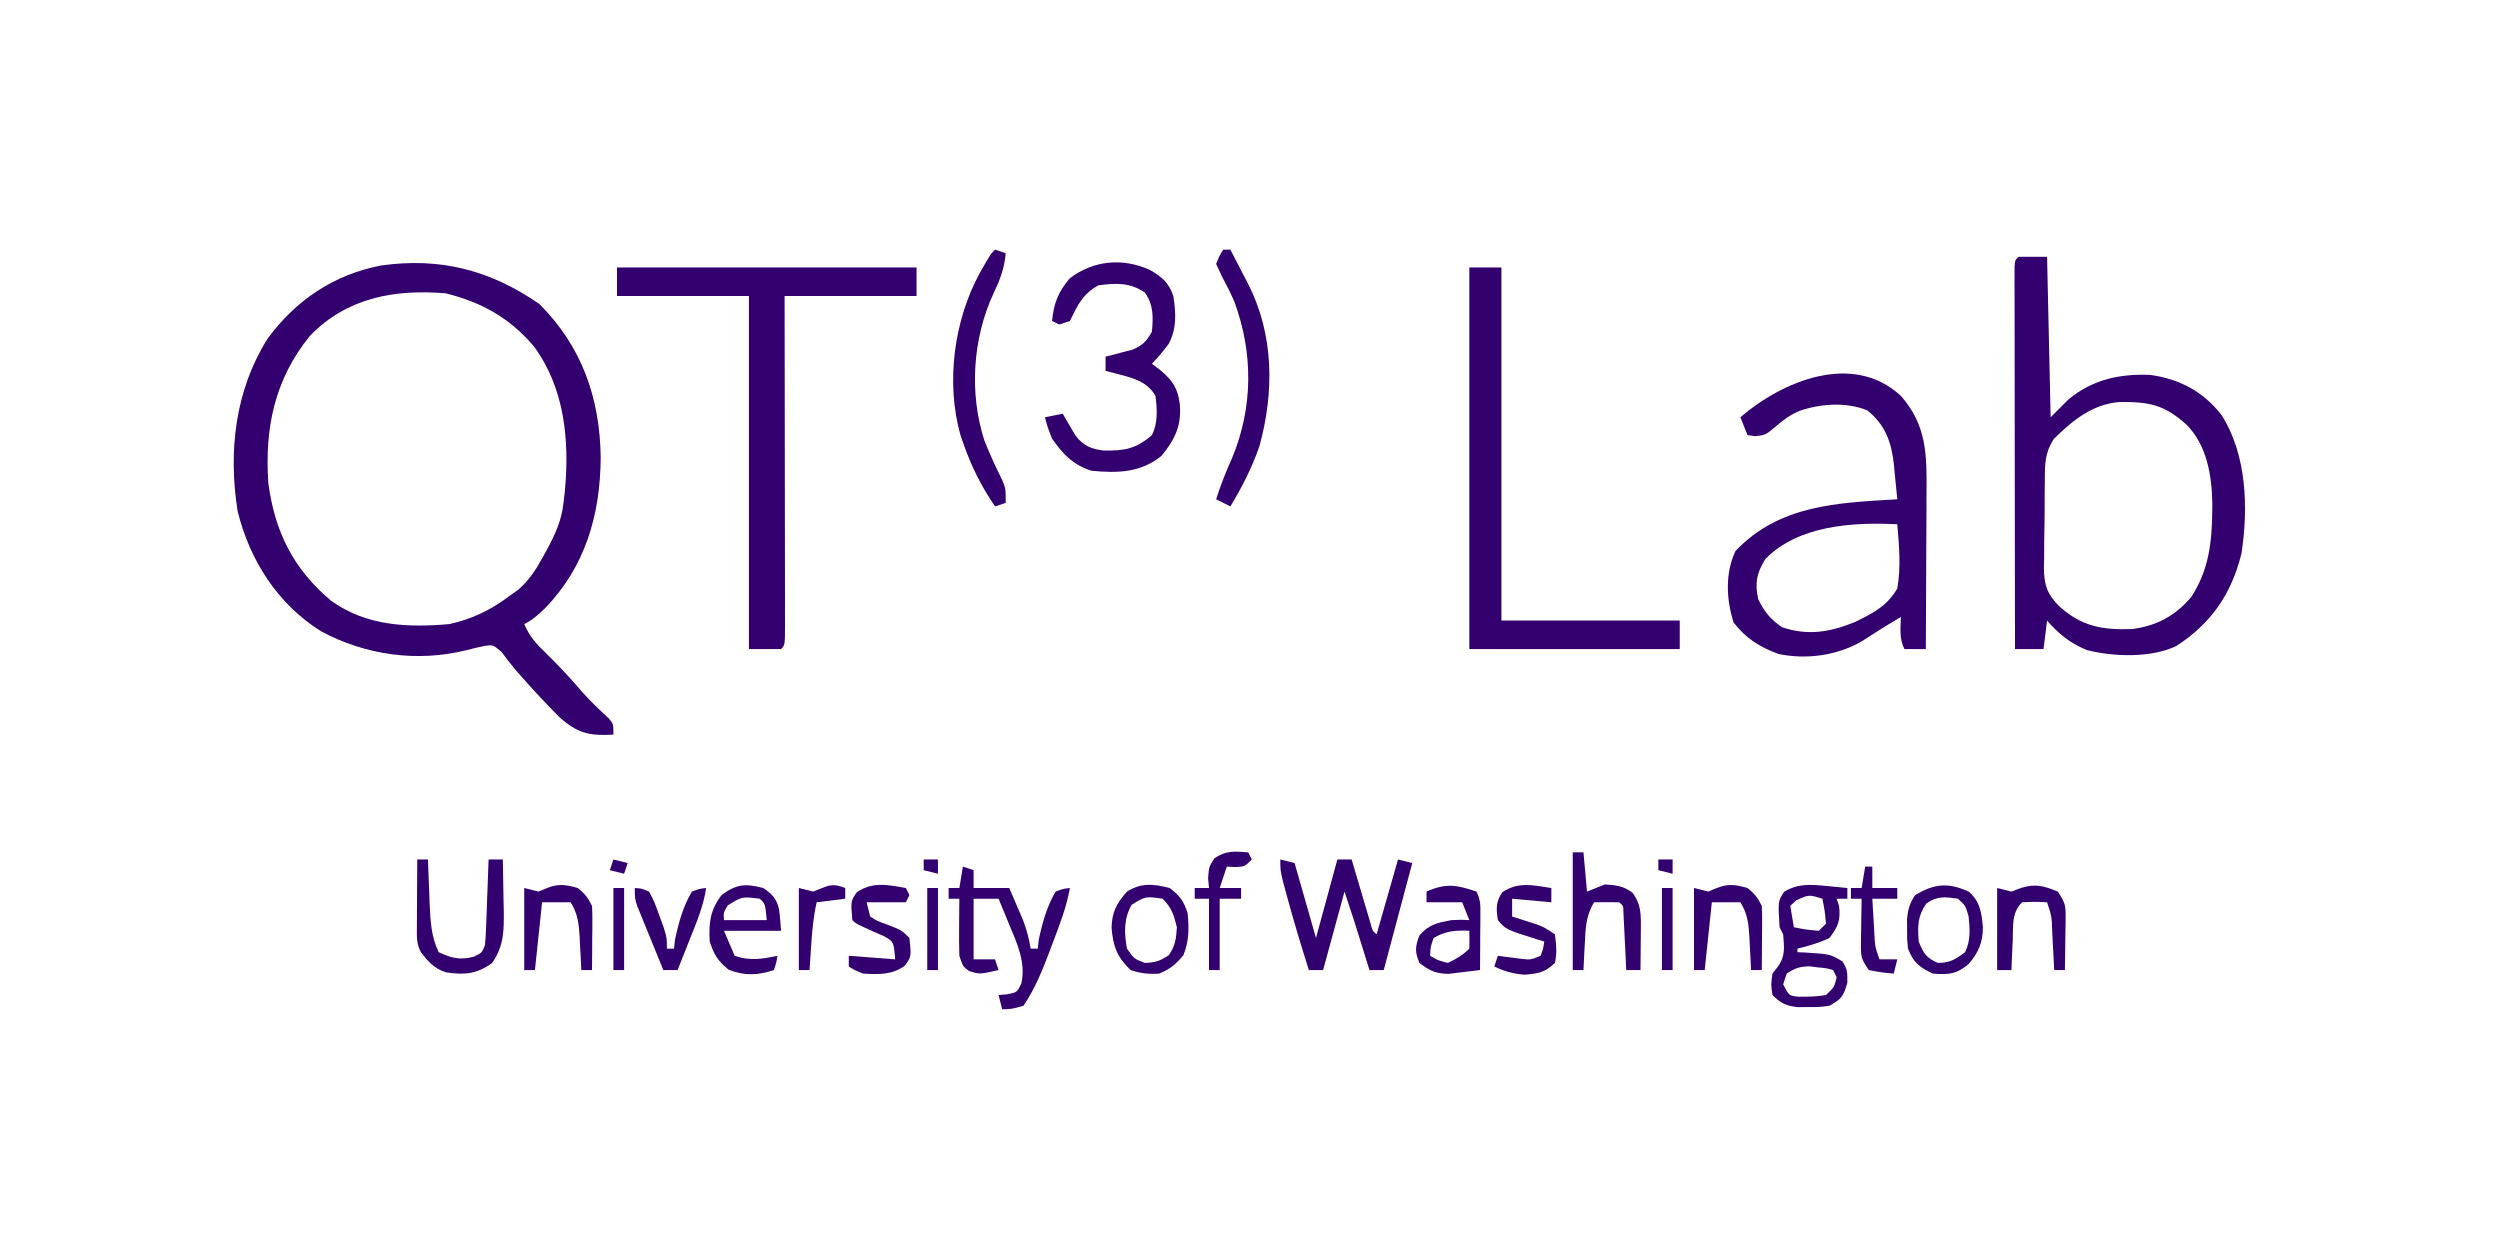 <?xml version="1.0" encoding="UTF-8"?>
<svg version="1.1" xmlns="http://www.w3.org/2000/svg" width="701" height="353">
<path d="M0 0 C11.932 11.932 16.978 26.396 17.188 43.062 C17.068 59.098 12.899 73.684 1.438 85.438 C-0.447 87.226 -1.93 88.59 -4.25 89.75 C-2.766 93.237 -0.788 95.392 1.938 98 C5.499 101.476 8.817 105.047 12.043 108.832 C14.371 111.447 16.896 113.83 19.465 116.207 C20.75 117.75 20.75 117.75 20.75 120.75 C13.997 121.093 10.738 120.426 5.539 115.77 C1.93 112.089 -1.618 108.391 -5 104.5 C-5.566 103.858 -6.132 103.216 -6.715 102.555 C-8.065 100.967 -9.323 99.301 -10.562 97.625 C-12.993 95.52 -12.993 95.52 -15.359 95.859 C-17.067 96.218 -18.767 96.62 -20.457 97.055 C-34.312 100.504 -48.714 98.463 -61.25 91.75 C-73.377 84.152 -81.213 71.903 -84.625 58.062 C-87.271 41.316 -85.347 24.281 -76.25 9.75 C-68.238 -1.151 -57.678 -8.221 -44.398 -10.805 C-27.751 -13.159 -13.683 -9.473 0 0 Z M-64.352 8.926 C-74.211 21.072 -77.092 34.742 -76.004 50.258 C-74.18 63.916 -68.986 74.313 -58.402 83.211 C-48.481 90.305 -37.03 90.758 -25.25 89.75 C-18.853 88.339 -13.467 85.725 -8.25 81.75 C-7.457 81.188 -6.664 80.626 -5.848 80.047 C-2.834 77.382 -0.975 74.482 0.938 71 C1.461 70.055 1.461 70.055 1.994 69.092 C4.403 64.628 6.213 60.784 6.75 55.75 C6.88 54.641 7.01 53.533 7.145 52.391 C8.455 38.282 7.107 23.681 -1.5 11.938 C-8.22 3.947 -16.158 -0.477 -26.25 -3 C-40.563 -4.193 -53.964 -1.828 -64.352 8.926 Z " fill="#33006F" transform="translate(151.25,85.25)"/>
<path d="M0 0 C2.64 0 5.28 0 8 0 C8.33 14.85 8.66 29.7 9 45 C11.475 42.525 11.475 42.525 14 40 C20.669 34.45 28.317 32.763 36.898 33.121 C45.06 34.23 51.764 37.771 56.875 44.312 C64.024 55.456 64.458 70.485 62.504 83.238 C59.663 94.585 54.076 102.768 44.203 109.164 C37.082 112.536 26.643 112.18 19.141 110.273 C14.497 108.357 11.263 105.789 8 102 C7.67 104.64 7.34 107.28 7 110 C4.36 110 1.72 110 -1 110 C-1.023 95.805 -1.041 81.611 -1.052 67.416 C-1.057 60.826 -1.064 54.236 -1.075 47.645 C-1.086 41.291 -1.092 34.937 -1.095 28.583 C-1.097 26.153 -1.1 23.722 -1.106 21.292 C-1.113 17.901 -1.114 14.51 -1.114 11.119 C-1.117 10.104 -1.121 9.088 -1.124 8.042 C-1.123 7.123 -1.122 6.205 -1.12 5.258 C-1.121 4.455 -1.122 3.653 -1.123 2.825 C-1 1 -1 1 0 0 Z M9.899 51.067 C7.297 55.086 7.371 58.295 7.363 62.992 C7.352 63.856 7.341 64.721 7.33 65.611 C7.314 67.435 7.309 69.259 7.314 71.083 C7.313 73.86 7.253 76.633 7.189 79.41 C7.181 81.187 7.177 82.965 7.176 84.742 C7.152 85.565 7.129 86.388 7.104 87.237 C7.18 92.03 7.96 94.484 11.356 97.958 C17.709 103.657 23.306 104.638 31.711 104.406 C38.609 103.554 43.964 100.704 48.438 95.375 C53.331 87.903 54.246 80.046 54.312 71.312 C54.321 70.262 54.321 70.262 54.33 69.19 C54.221 61.358 52.82 52.868 47.133 47.109 C40.885 41.48 36.696 40.649 28.301 40.715 C20.662 41.375 15.23 45.823 9.899 51.067 Z " fill="#33006F" transform="translate(566,72)"/>
<path d="M0 0 C27.72 0 55.44 0 84 0 C84 2.64 84 5.28 84 8 C71.79 8 59.58 8 47 8 C47.005 10.963 47.01 13.927 47.016 16.98 C47.032 26.747 47.043 36.514 47.052 46.281 C47.057 52.206 47.064 58.13 47.075 64.054 C47.086 69.767 47.092 75.479 47.095 81.191 C47.097 83.376 47.1 85.56 47.106 87.745 C47.113 90.794 47.114 93.842 47.114 96.89 C47.117 97.803 47.121 98.716 47.124 99.656 C47.114 105.886 47.114 105.886 46 107 C43.03 107 40.06 107 37 107 C37 74.33 37 41.66 37 8 C24.79 8 12.58 8 0 8 C0 5.36 0 2.72 0 0 Z " fill="#33006F" transform="translate(173,75)"/>
<path d="M0 0 C7.288 8.23 7.286 16.572 7.195 27.152 C7.192 28.408 7.19 29.663 7.187 30.956 C7.177 34.272 7.16 37.588 7.137 40.904 C7.117 44.296 7.108 47.688 7.098 51.08 C7.076 57.72 7.042 64.36 7 71 C5.02 71 3.04 71 1 71 C-0.478 68.043 -0.06 65.258 0 62 C-2.332 63.385 -4.654 64.778 -6.938 66.242 C-7.618 66.678 -8.299 67.114 -9 67.562 C-9.639 67.976 -10.279 68.39 -10.938 68.816 C-17.923 72.825 -26.4 74.013 -34.312 72.375 C-39.672 70.377 -43.421 68.037 -46.938 63.5 C-48.944 56.889 -49.314 49.829 -46.375 43.5 C-34.09 30.569 -17.896 29.989 -1 29 C-1.23 26.476 -1.484 23.958 -1.75 21.438 C-1.812 20.733 -1.874 20.029 -1.938 19.303 C-2.629 13.054 -4.3 8.166 -9.387 4.086 C-15.249 1.65 -22.412 2.177 -28.375 4.188 C-31.048 5.339 -33.02 6.756 -35.188 8.688 C-38 11 -38 11 -40.875 11.312 C-41.576 11.209 -42.278 11.106 -43 11 C-43.66 9.35 -44.32 7.7 -45 6 C-33.217 -4.132 -13.477 -12.466 0 0 Z M-38 45.75 C-40.463 49.752 -40.977 52.425 -40 57 C-38.205 60.659 -36.648 62.548 -33.312 64.875 C-26.072 67.334 -19.726 66.252 -12.73 63.352 C-7.792 60.907 -3.8 58.91 -1 54 C0.057 48.048 -0.482 41.985 -1 36 C-13.464 35.384 -28.736 36.281 -38 45.75 Z " fill="#33006F" transform="translate(533,111)"/>
<path d="M0 0 C2.97 0 5.94 0 9 0 C9 32.67 9 65.34 9 99 C25.5 99 42 99 59 99 C59 101.64 59 104.28 59 107 C39.53 107 20.06 107 0 107 C0 71.69 0 36.38 0 0 Z " fill="#33006F" transform="translate(412,75)"/>
<path d="M0 0 C3.384 1.983 5.261 3.49 6.562 7.312 C7.3 12.146 7.59 16.413 5.215 20.805 C3.75 22.75 2.251 24.559 0.562 26.312 C1.346 26.911 2.13 27.509 2.938 28.125 C6.371 30.986 7.804 33.206 8.375 37.562 C8.912 43.577 7.062 47.489 3.25 52.125 C-2.632 56.913 -9.125 57 -16.438 56.312 C-21.637 54.579 -24.299 51.758 -27.438 47.312 C-28.75 43.938 -28.75 43.938 -29.438 41.312 C-26.962 40.818 -26.962 40.818 -24.438 40.312 C-24.123 40.867 -23.808 41.421 -23.484 41.992 C-23.056 42.717 -22.628 43.441 -22.188 44.188 C-21.77 44.907 -21.352 45.626 -20.922 46.367 C-18.697 49.284 -16.665 50.138 -13.07 50.648 C-7.172 50.74 -3.93 50.229 0.562 46.312 C2.297 42.843 2.016 39.107 1.562 35.312 C-1.029 30.835 -5.661 30.113 -10.391 28.828 C-11.066 28.658 -11.742 28.488 -12.438 28.312 C-12.438 26.992 -12.438 25.672 -12.438 24.312 C-11.75 24.142 -11.063 23.972 -10.355 23.797 C-9.004 23.433 -9.004 23.433 -7.625 23.062 C-6.732 22.83 -5.838 22.598 -4.918 22.359 C-2.001 21.128 -0.987 20.047 0.562 17.312 C0.936 13.127 1.032 9.822 -1.438 6.312 C-5.689 3.478 -9.447 3.674 -14.438 4.312 C-18.914 6.789 -20.245 9.827 -22.438 14.312 C-23.427 14.643 -24.418 14.973 -25.438 15.312 C-26.098 14.982 -26.758 14.652 -27.438 14.312 C-26.959 9.286 -25.714 6.177 -22.438 2.312 C-15.706 -2.725 -7.641 -3.435 0 0 Z " fill="#33006F" transform="translate(322.438,75.688)"/>
<path d="M0 0 C1.32 0.33 2.64 0.66 4 1 C5.98 7.93 7.96 14.86 10 22 C11.98 14.74 13.96 7.48 16 0 C17.32 0 18.64 0 20 0 C20.265 0.901 20.265 0.901 20.535 1.82 C21.332 4.527 22.135 7.232 22.938 9.938 C23.354 11.356 23.354 11.356 23.779 12.803 C24.047 13.702 24.314 14.601 24.59 15.527 C24.836 16.36 25.082 17.193 25.336 18.051 C25.833 19.98 25.833 19.98 27 21 C28.98 14.07 30.96 7.14 33 0 C34.32 0.33 35.64 0.66 37 1 C34.36 10.9 31.72 20.8 29 31 C27.68 31 26.36 31 25 31 C24.662 29.915 24.325 28.829 23.977 27.711 C23.526 26.266 23.076 24.82 22.625 23.375 C22.403 22.662 22.182 21.949 21.953 21.215 C21.734 20.512 21.515 19.81 21.289 19.086 C21.09 18.447 20.891 17.808 20.686 17.15 C19.816 14.425 18.905 11.714 18 9 C16.02 16.26 14.04 23.52 12 31 C10.68 31 9.36 31 8 31 C5.779 23.994 3.666 16.97 1.75 9.875 C1.415 8.635 1.08 7.395 0.734 6.117 C0 3 0 3 0 0 Z " fill="#33006F" transform="translate(359,241)"/>
<path d="M0 0 C0.99 0.33 1.98 0.66 3 1 C3 2.65 3 4.3 3 6 C6.3 6 9.6 6 13 6 C13.818 7.893 14.629 9.79 15.438 11.688 C16.116 13.271 16.116 13.271 16.809 14.887 C17.854 17.62 18.535 20.12 19 23 C19.66 23 20.32 23 21 23 C21.082 22.216 21.165 21.433 21.25 20.625 C22.226 15.906 23.528 11.167 26 7 C28.137 6.207 28.137 6.207 30 6 C29.035 11.395 27.14 16.272 25.188 21.375 C24.844 22.295 24.5 23.216 24.146 24.164 C22.154 29.397 20.127 34.338 17 39 C13.75 39.938 13.75 39.938 11 40 C10.67 38.68 10.34 37.36 10 36 C10.784 35.938 11.568 35.876 12.375 35.812 C15.168 35.26 15.168 35.26 16.375 32.812 C17.703 26.839 15.207 21.559 12.938 16.125 C12.656 15.437 12.374 14.748 12.084 14.039 C11.395 12.357 10.698 10.678 10 9 C7.69 9 5.38 9 3 9 C3 14.61 3 20.22 3 26 C4.98 26 6.96 26 9 26 C9.33 26.99 9.66 27.98 10 29 C4.659 30.214 4.659 30.214 1.688 29.25 C0 28 0 28 -1 25 C-1.071 22.261 -1.094 19.55 -1.062 16.812 C-1.058 16.063 -1.053 15.313 -1.049 14.541 C-1.037 12.694 -1.019 10.847 -1 9 C-1.99 9 -2.98 9 -4 9 C-4 8.01 -4 7.02 -4 6 C-3.01 6 -2.02 6 -1 6 C-0.67 4.02 -0.34 2.04 0 0 Z " fill="#33006F" transform="translate(270,243)"/>
<path d="M0 0 C0.99 0.33 1.98 0.66 3 1 C2.656 5.243 1.374 8.52 -0.438 12.312 C-6.25 24.879 -7.268 40.171 -3 53.469 C-1.502 57.261 0.191 60.943 2.012 64.59 C3 67 3 67 3 71 C1.515 71.495 1.515 71.495 0 72 C-3.892 66.289 -6.758 60.539 -9 54 C-9.228 53.339 -9.456 52.677 -9.691 51.996 C-13.811 37.274 -11.542 20.01 -4.375 6.75 C-1.265 1.265 -1.265 1.265 0 0 Z " fill="#33006F" transform="translate(279,70)"/>
<path d="M0 0 C0.66 0 1.32 0 2 0 C3.302 2.495 4.592 4.995 5.875 7.5 C6.422 8.544 6.422 8.544 6.98 9.609 C14.199 23.784 14.349 39.895 10.148 55.078 C8.084 61.086 5.274 66.566 2 72 C0.68 71.34 -0.64 70.68 -2 70 C-0.723 65.993 0.77 62.205 2.5 58.375 C8.383 44.206 8.423 29.004 3.129 14.625 C2.073 12.17 0.898 9.848 -0.375 7.5 C-0.911 6.345 -1.448 5.19 -2 4 C-1.102 1.781 -1.102 1.781 0 0 Z " fill="#33006F" transform="translate(343,70)"/>
<path d="M0 0 C1.078 0.102 2.155 0.204 3.266 0.309 C4.085 0.392 4.905 0.476 5.75 0.562 C5.75 1.552 5.75 2.542 5.75 3.562 C4.76 3.562 3.77 3.562 2.75 3.562 C3.09 4.614 3.09 4.614 3.438 5.688 C3.874 9.704 3.152 11.313 0.75 14.562 C-2.165 15.945 -5.117 16.814 -8.25 17.562 C-8.25 17.892 -8.25 18.223 -8.25 18.562 C-7.575 18.588 -6.899 18.614 -6.203 18.641 C0.981 19.097 0.981 19.097 4.438 21.188 C5.75 23.562 5.75 23.562 5.75 27.125 C4.63 30.974 4.138 31.646 0.75 33.562 C-2.125 33.961 -2.125 33.961 -5.25 33.938 C-6.281 33.945 -7.312 33.953 -8.375 33.961 C-11.585 33.516 -12.978 32.845 -15.25 30.562 C-15.688 27.625 -15.688 27.625 -15.25 24.562 C-14.755 23.923 -14.26 23.284 -13.75 22.625 C-11.564 19.619 -11.982 17.18 -12.25 13.562 C-12.58 12.902 -12.91 12.242 -13.25 11.562 C-13.712 4.279 -13.712 4.279 -12 1.625 C-8.051 -0.773 -4.502 -0.44 0 0 Z M-8.562 4 C-9.119 4.516 -9.676 5.031 -10.25 5.562 C-9.92 7.543 -9.59 9.523 -9.25 11.562 C-5.847 12.239 -5.847 12.239 -2.25 12.562 C-1.59 11.902 -0.93 11.242 -0.25 10.562 C-0.573 6.966 -0.573 6.966 -1.25 3.562 C-5.047 2.389 -5.047 2.389 -8.562 4 Z M-11.25 24.562 C-11.58 25.552 -11.91 26.543 -12.25 27.562 C-10.624 30.764 -10.624 30.764 -7.973 31.031 C-5.311 31.063 -2.871 31.04 -0.25 30.562 C2.089 28.365 2.089 28.365 2.75 25.562 C2.42 24.902 2.09 24.242 1.75 23.562 C-0.235 23.017 -0.235 23.017 -2.562 22.812 C-3.342 22.715 -4.122 22.617 -4.926 22.516 C-7.615 22.57 -9.032 23.055 -11.25 24.562 Z " fill="#33006F" transform="translate(512.25,248.438)"/>
<path d="M0 0 C0.99 0 1.98 0 3 0 C3.02 0.574 3.04 1.149 3.06 1.741 C3.156 4.369 3.265 6.997 3.375 9.625 C3.406 10.529 3.437 11.432 3.469 12.363 C3.68 17.182 3.886 21.574 6 26 C9.716 27.683 11.901 28.287 15.875 27.25 C18.137 26.179 18.137 26.179 19 24 C19.153 22.188 19.249 20.372 19.316 18.555 C19.358 17.478 19.4 16.402 19.443 15.293 C19.483 14.165 19.522 13.037 19.562 11.875 C19.606 10.739 19.649 9.604 19.693 8.434 C19.8 5.623 19.902 2.811 20 0 C21.32 0 22.64 0 24 0 C24.088 3.708 24.141 7.416 24.188 11.125 C24.213 12.172 24.238 13.218 24.264 14.297 C24.317 19.924 24.329 24.207 21 29 C16.735 32.148 13.198 32.414 8.121 31.652 C4.806 30.633 3.092 28.68 1 26 C-0.305 23.39 -0.113 21.473 -0.098 18.555 C-0.094 17.478 -0.091 16.402 -0.088 15.293 C-0.08 14.165 -0.071 13.037 -0.062 11.875 C-0.058 10.739 -0.053 9.604 -0.049 8.434 C-0.037 5.622 -0.021 2.811 0 0 Z " fill="#33006F" transform="translate(117,241)"/>
<path d="M0 0 C2.576 1.741 3.768 2.982 4.465 6.043 C4.72 8.02 4.867 10.011 5 12 C-0.28 12 -5.56 12 -11 12 C-10.01 14.31 -9.02 16.62 -8 19 C-3.815 20.488 -0.286 19.918 4 19 C3.688 20.938 3.688 20.938 3 23 C-1.493 24.498 -5.325 24.685 -9.75 22.875 C-12.724 20.397 -13.788 18.704 -15 15 C-15.286 9.754 -14.885 6.141 -11.625 1.938 C-7.462 -1.135 -4.925 -1.307 0 0 Z M-9.938 4.875 C-11.149 6.902 -11.149 6.902 -11 9 C-7.04 9 -3.08 9 1 9 C0.555 4.37 0.555 4.37 -1 3 C-5.95 2.381 -5.95 2.381 -9.938 4.875 Z " fill="#33006F" transform="translate(214,249)"/>
<path d="M0 0 C0.99 0 1.98 0 3 0 C3.33 3.63 3.66 7.26 4 11 C5.65 10.34 7.3 9.68 9 9 C12.208 9.192 14.234 9.419 16.812 11.375 C18.851 14.164 19.123 16.676 19.098 20.012 C19.094 20.769 19.091 21.526 19.088 22.307 C19.08 23.092 19.071 23.878 19.062 24.688 C19.058 25.485 19.053 26.282 19.049 27.104 C19.037 29.069 19.019 31.035 19 33 C17.68 33 16.36 33 15 33 C14.939 31.712 14.879 30.424 14.816 29.098 C14.732 27.419 14.647 25.741 14.562 24.062 C14.523 23.212 14.484 22.362 14.443 21.486 C14.381 20.273 14.381 20.273 14.316 19.035 C14.28 18.286 14.243 17.537 14.205 16.766 C14.182 14.975 14.182 14.975 13 14 C10.667 13.959 8.333 13.958 6 14 C3.649 17.708 3.568 21.486 3.375 25.75 C3.336 26.447 3.298 27.145 3.258 27.863 C3.164 29.575 3.081 31.288 3 33 C2.01 33 1.02 33 0 33 C0 22.11 0 11.22 0 0 Z " fill="#33006F" transform="translate(441,239)"/>
<path d="M0 0 C2.869 2.265 3.839 3.517 5 7 C5.414 11.248 5.454 14.901 3.812 18.875 C1.627 21.437 0.147 22.741 -3 24 C-5.852 24.193 -8.296 23.939 -11 23 C-14.762 19.335 -15.885 16.406 -16.312 11.188 C-16.248 6.811 -14.924 4.319 -12 1 C-7.906 -1.545 -4.589 -1.168 0 0 Z M-10.691 4.711 C-12.94 8.644 -12.779 12.611 -12 17 C-10.009 19.844 -10.009 19.844 -7 21 C-4.12 20.931 -2.619 20.42 -0.25 18.812 C1.554 16.196 1.814 14.162 2 11 C1.128 7.514 0.548 5.548 -2 3 C-6.817 2.307 -6.817 2.307 -10.691 4.711 Z " fill="#33006F" transform="translate(328,249)"/>
<path d="M0 0 C1.2 2.401 1.115 3.894 1.098 6.57 C1.094 7.466 1.091 8.362 1.088 9.285 C1.08 10.222 1.071 11.159 1.062 12.125 C1.058 13.07 1.053 14.015 1.049 14.988 C1.037 17.326 1.021 19.663 1 22 C-0.893 22.251 -2.79 22.475 -4.688 22.688 C-5.743 22.815 -6.799 22.943 -7.887 23.074 C-11.512 22.988 -13.151 22.192 -16 20 C-17.322 16.861 -17.187 15.503 -16 12.312 C-13.288 9.177 -11.025 8.763 -7 8 C-4.062 7.875 -4.062 7.875 -2 8 C-2.66 6.35 -3.32 4.7 -4 3 C-7.3 3 -10.6 3 -14 3 C-14 2.01 -14 1.02 -14 0 C-8.542 -2.456 -5.484 -1.859 0 0 Z M-12 13 C-12.894 15.548 -12.894 15.548 -13 18 C-10.782 19.305 -10.782 19.305 -8 20 C-5.658 18.882 -3.837 17.837 -2 16 C-1.959 14.334 -1.957 12.666 -2 11 C-5.819 10.782 -8.658 11.051 -12 13 Z " fill="#33006F" transform="translate(414,250)"/>
<path d="M0 0 C3.202 2.686 3.635 5.884 4 9.977 C4 14.263 2.77 17.11 0 20.312 C-3.391 23.174 -5.594 23.346 -10 23 C-13.792 21.276 -15.492 19.851 -17 16 C-17.266 13.344 -17.266 13.344 -17.25 10.5 C-17.255 9.562 -17.26 8.623 -17.266 7.656 C-16.989 4.894 -16.531 3.301 -15 1 C-9.618 -2.229 -5.775 -2.62 0 0 Z M-11.875 3.375 C-14.36 6.965 -14.294 9.656 -14 14 C-12.645 17.28 -11.914 18.615 -8.625 20 C-5.257 20 -3.666 19 -1 17 C0.601 13.798 0.353 10.482 0 7 C-0.848 3.944 -0.848 3.944 -3 2 C-6.587 1.488 -8.878 1.177 -11.875 3.375 Z " fill="#33006F" transform="translate(552,250)"/>
<path d="M0 0 C2.102 3.153 2.243 3.861 2.195 7.449 C2.189 8.297 2.182 9.144 2.176 10.018 C2.159 10.899 2.142 11.78 2.125 12.688 C2.116 13.58 2.107 14.473 2.098 15.393 C2.074 17.595 2.041 19.798 2 22 C1.01 22 0.02 22 -1 22 C-1.061 20.796 -1.121 19.592 -1.184 18.352 C-1.268 16.776 -1.353 15.201 -1.438 13.625 C-1.477 12.831 -1.516 12.037 -1.557 11.219 C-1.689 6.974 -1.689 6.974 -3 3 C-6.417 2.833 -6.417 2.833 -10 3 C-13.021 6.021 -12.467 9.564 -12.625 13.625 C-12.664 14.427 -12.702 15.229 -12.742 16.055 C-12.837 18.036 -12.919 20.018 -13 22 C-14.32 22 -15.64 22 -17 22 C-17 14.41 -17 6.82 -17 -1 C-15.68 -0.67 -14.36 -0.34 -13 0 C-12.072 -0.351 -11.144 -0.701 -10.188 -1.062 C-6.095 -2.266 -3.91 -1.579 0 0 Z " fill="#33006F" transform="translate(577,250)"/>
<path d="M0 0 C1.993 1.581 2.865 2.731 4 5 C4.083 6.375 4.107 7.755 4.098 9.133 C4.094 9.938 4.091 10.744 4.088 11.574 C4.08 12.416 4.071 13.258 4.062 14.125 C4.058 14.974 4.053 15.824 4.049 16.699 C4.037 18.8 4.019 20.9 4 23 C3.01 23 2.02 23 1 23 C0.951 21.964 0.902 20.927 0.852 19.859 C0.777 18.49 0.701 17.12 0.625 15.75 C0.594 15.068 0.563 14.386 0.531 13.684 C0.317 10.013 -0.011 7.137 -2 4 C-4.64 4 -7.28 4 -10 4 C-10.66 10.27 -11.32 16.54 -12 23 C-12.99 23 -13.98 23 -15 23 C-15 15.41 -15 7.82 -15 0 C-13.68 0.33 -12.36 0.66 -11 1 C-9.824 0.505 -9.824 0.505 -8.625 0 C-5.293 -1.269 -3.404 -0.962 0 0 Z " fill="#33006F" transform="translate(490,249)"/>
<path d="M0 0 C1.993 1.581 2.865 2.731 4 5 C4.083 6.375 4.107 7.755 4.098 9.133 C4.094 9.938 4.091 10.744 4.088 11.574 C4.08 12.416 4.071 13.258 4.062 14.125 C4.058 14.974 4.053 15.824 4.049 16.699 C4.037 18.8 4.019 20.9 4 23 C3.01 23 2.02 23 1 23 C0.951 21.964 0.902 20.927 0.852 19.859 C0.777 18.49 0.701 17.12 0.625 15.75 C0.594 15.068 0.563 14.386 0.531 13.684 C0.317 10.013 -0.011 7.137 -2 4 C-4.64 4 -7.28 4 -10 4 C-10.66 10.27 -11.32 16.54 -12 23 C-12.99 23 -13.98 23 -15 23 C-15 15.41 -15 7.82 -15 0 C-13.68 0.33 -12.36 0.66 -11 1 C-9.824 0.505 -9.824 0.505 -8.625 0 C-5.293 -1.269 -3.404 -0.962 0 0 Z " fill="#33006F" transform="translate(162,249)"/>
<path d="M0 0 C0 1.32 0 2.64 0 4 C-3.63 3.67 -7.26 3.34 -11 3 C-11 4.65 -11 6.3 -11 8 C-10.385 8.193 -9.77 8.387 -9.137 8.586 C-8.328 8.846 -7.52 9.107 -6.688 9.375 C-5.887 9.63 -5.086 9.885 -4.262 10.148 C-2 11 -2 11 1 13 C1.391 16.081 1.632 18.055 1 21 C-1.792 23.707 -3.644 23.968 -7.5 24.312 C-10.777 24.02 -13.061 23.425 -16 22 C-15.505 20.515 -15.505 20.515 -15 19 C-14.385 19.084 -13.77 19.168 -13.137 19.254 C-12.328 19.356 -11.52 19.458 -10.688 19.562 C-9.887 19.667 -9.086 19.771 -8.262 19.879 C-5.832 20.148 -5.832 20.148 -3 19 C-2.267 16.985 -2.267 16.985 -2 15 C-2.603 14.818 -3.207 14.636 -3.828 14.449 C-12.748 11.644 -12.748 11.644 -15 9 C-15.469 5.786 -15.624 3.905 -13.75 1.188 C-9.255 -1.863 -5.134 -0.77 0 0 Z " fill="#33006F" transform="translate(435,249)"/>
<path d="M0 0 C0.33 0.66 0.66 1.32 1 2 C0.67 2.66 0.34 3.32 0 4 C-3.63 4 -7.26 4 -11 4 C-10.67 5.32 -10.34 6.64 -10 8 C-7.993 9.281 -7.993 9.281 -5.562 10.125 C-1.168 11.832 -1.168 11.832 1 14 C1.557 19.231 1.557 19.231 -0.312 21.812 C-4.023 24.423 -7.617 24.231 -12 24 C-14.438 23 -14.438 23 -16 22 C-16 21.01 -16 20.02 -16 19 C-11.71 19.33 -7.42 19.66 -3 20 C-3.389 15.035 -3.389 15.035 -6.25 13.453 C-7.157 13.056 -8.065 12.659 -9 12.25 C-13.99 10.01 -13.99 10.01 -15 9 C-15.463 3.672 -15.463 3.672 -13.75 1.188 C-9.281 -1.845 -5.098 -0.919 0 0 Z " fill="#33006F" transform="translate(254,249)"/>
<path d="M0 0 C1.828 0.102 1.828 0.102 4 1 C5.484 3.836 5.484 3.836 6.75 7.375 C7.178 8.538 7.606 9.7 8.047 10.898 C9 14 9 14 9 17 C9.66 17 10.32 17 11 17 C11.082 16.216 11.165 15.432 11.25 14.625 C12.226 9.906 13.528 5.167 16 1 C18.137 0.207 18.137 0.207 20 0 C19.269 5.055 17.316 9.599 15.438 14.312 C15.108 15.148 14.779 15.984 14.439 16.846 C13.63 18.899 12.817 20.95 12 23 C10.68 23 9.36 23 8 23 C6.658 19.733 5.328 16.461 4 13.188 C3.618 12.259 3.237 11.33 2.844 10.373 C2.483 9.48 2.122 8.588 1.75 7.668 C1.415 6.846 1.08 6.024 0.734 5.177 C0 3 0 3 0 0 Z " fill="#33006F" transform="translate(178,249)"/>
<path d="M0 0 C0.33 0.66 0.66 1.32 1 2 C-1 4 -1 4 -3.625 4.125 C-4.409 4.084 -5.192 4.043 -6 4 C-6.66 5.98 -7.32 7.96 -8 10 C-6.02 10 -4.04 10 -2 10 C-2 10.99 -2 11.98 -2 13 C-3.98 13 -5.96 13 -8 13 C-8 19.6 -8 26.2 -8 33 C-8.99 33 -9.98 33 -11 33 C-11 26.4 -11 19.8 -11 13 C-12.32 13 -13.64 13 -15 13 C-15 12.01 -15 11.02 -15 10 C-13.68 10 -12.36 10 -11 10 C-11.082 9.092 -11.165 8.185 -11.25 7.25 C-11 4 -11 4 -9.438 1.625 C-6.183 -0.545 -3.829 -0.295 0 0 Z " fill="#33006F" transform="translate(350,239)"/>
<path d="M0 0 C0.66 0 1.32 0 2 0 C2 1.98 2 3.96 2 6 C4.31 6 6.62 6 9 6 C9 6.99 9 7.98 9 9 C6.69 9 4.38 9 2 9 C2.141 11.459 2.287 13.917 2.438 16.375 C2.477 17.074 2.516 17.772 2.557 18.492 C2.743 22.374 2.743 22.374 4 26 C5.65 26 7.3 26 9 26 C8.67 27.32 8.34 28.64 8 30 C4.625 29.688 4.625 29.688 1 29 C-1.031 25.953 -1.247 25.399 -1.195 21.988 C-1.189 21.231 -1.182 20.474 -1.176 19.693 C-1.159 18.908 -1.142 18.122 -1.125 17.312 C-1.116 16.515 -1.107 15.718 -1.098 14.896 C-1.074 12.931 -1.038 10.965 -1 9 C-1.99 9 -2.98 9 -4 9 C-4 8.01 -4 7.02 -4 6 C-3.01 6 -2.02 6 -1 6 C-0.67 4.02 -0.34 2.04 0 0 Z " fill="#33006F" transform="translate(523,243)"/>
<path d="M0 0 C0 0.99 0 1.98 0 3 C-2.64 3.33 -5.28 3.66 -8 4 C-8.933 8.099 -9.288 12.12 -9.562 16.312 C-9.646 17.567 -9.73 18.821 -9.816 20.113 C-9.877 21.066 -9.938 22.019 -10 23 C-10.99 23 -11.98 23 -13 23 C-13 15.41 -13 7.82 -13 0 C-11.68 0.33 -10.36 0.66 -9 1 C-8.175 0.67 -7.35 0.34 -6.5 0 C-3.747 -1.101 -2.721 -1.008 0 0 Z " fill="#33006F" transform="translate(237,249)"/>
<path d="M0 0 C0.99 0 1.98 0 3 0 C3 7.59 3 15.18 3 23 C2.01 23 1.02 23 0 23 C0 15.41 0 7.82 0 0 Z " fill="#33006F" transform="translate(466,249)"/>
<path d="M0 0 C0.99 0 1.98 0 3 0 C3 7.59 3 15.18 3 23 C2.01 23 1.02 23 0 23 C0 15.41 0 7.82 0 0 Z " fill="#33006F" transform="translate(260,249)"/>
<path d="M0 0 C0.99 0 1.98 0 3 0 C3 7.59 3 15.18 3 23 C2.01 23 1.02 23 0 23 C0 15.41 0 7.82 0 0 Z " fill="#33006F" transform="translate(172,249)"/>
<path d="M0 0 C1.98 0.495 1.98 0.495 4 1 C3.67 1.99 3.34 2.98 3 4 C1.68 3.67 0.36 3.34 -1 3 C-0.67 2.01 -0.34 1.02 0 0 Z " fill="#33006F" transform="translate(172,241)"/>
<path d="M0 0 C1.32 0 2.64 0 4 0 C4 1.32 4 2.64 4 4 C2.68 3.67 1.36 3.34 0 3 C0 2.01 0 1.02 0 0 Z " fill="#33006F" transform="translate(465,241)"/>
<path d="M0 0 C1.32 0 2.64 0 4 0 C4 1.32 4 2.64 4 4 C2.68 3.67 1.36 3.34 0 3 C0 2.01 0 1.02 0 0 Z " fill="#33006F" transform="translate(259,241)"/>
</svg>
